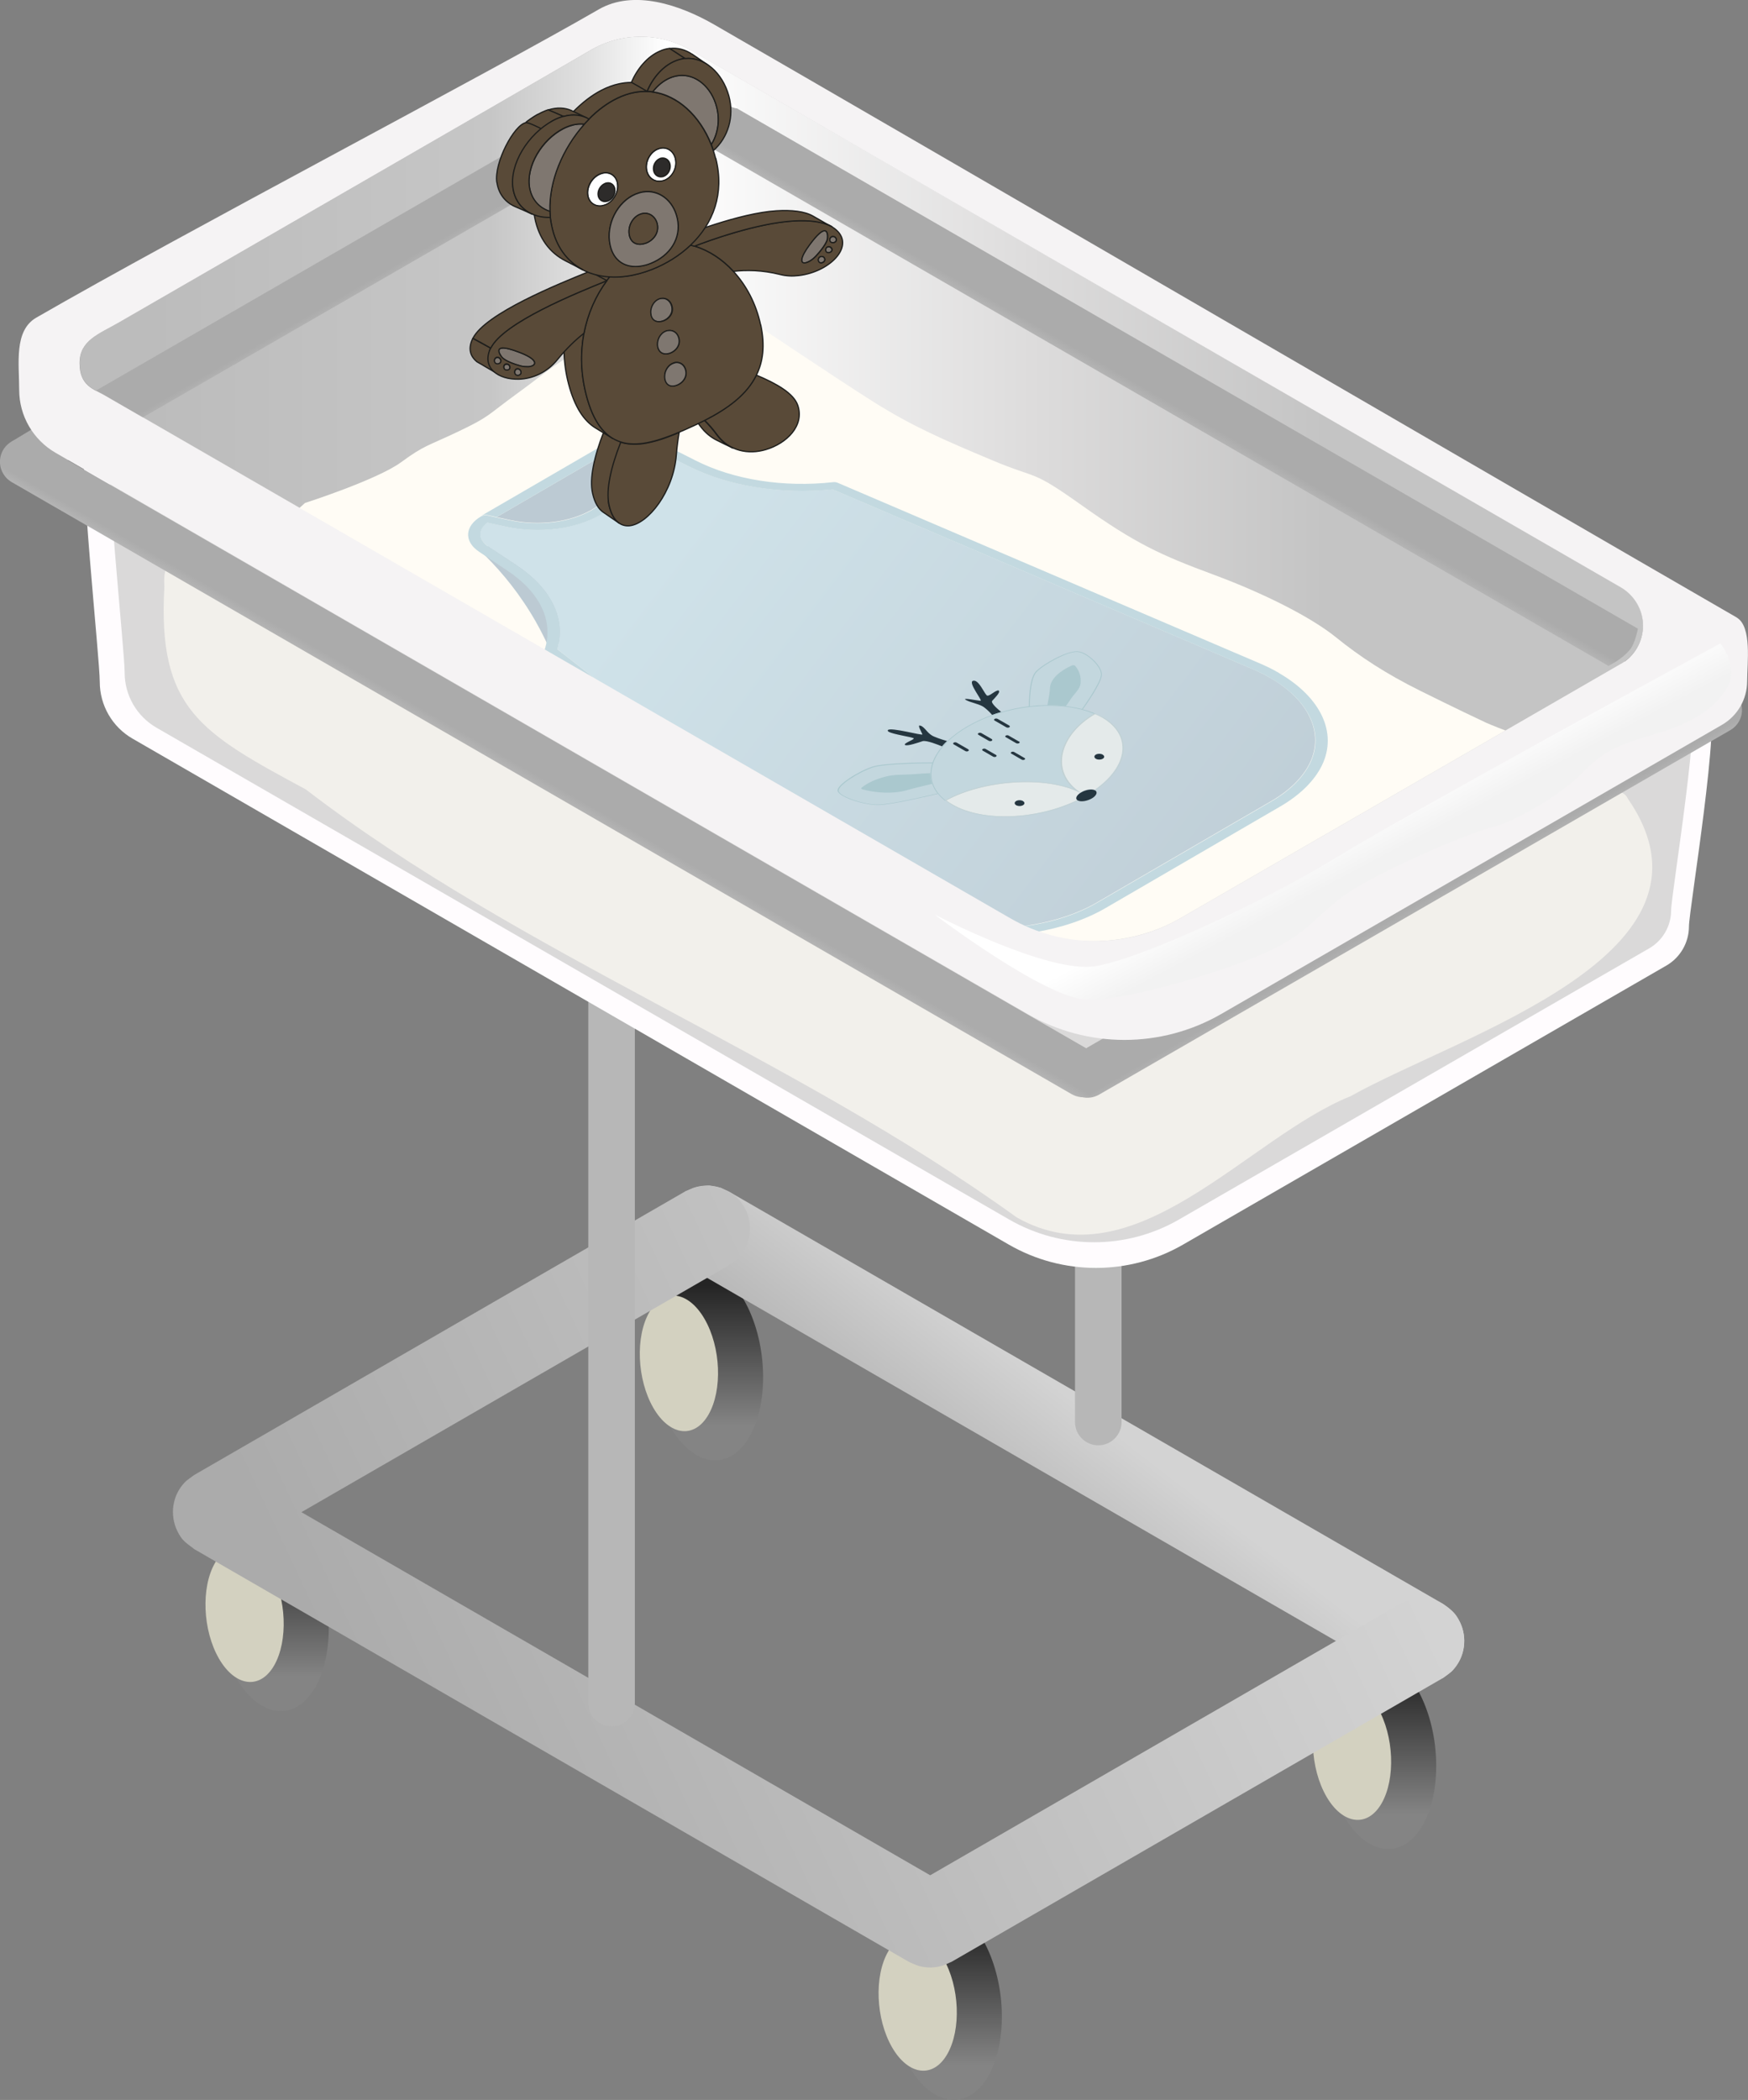 <?xml version="1.0" encoding="UTF-8"?><svg id="Calque_2" xmlns="http://www.w3.org/2000/svg" xmlns:xlink="http://www.w3.org/1999/xlink" viewBox="0 0 141.22 169.63"><rect x="0" y="0" width="141.22" height="169.63" fill="#808080" stroke="none"/><defs><linearGradient id="Dégradé_sans_nom_295" x1="-778.13" y1="284.14" x2="-777.13" y2="284.14" gradientTransform="translate(-3147.62 8987.26) rotate(90) scale(11.35 -11.35)" gradientUnits="userSpaceOnUse"><stop offset="0" stop-color="#242424"/><stop offset="1" stop-color="#848484"/></linearGradient><linearGradient id="Dégradé_sans_nom_295-2" y1="284.14" x2="-777.13" y2="284.14" gradientTransform="translate(-3112.53 8967) rotate(90) scale(11.35 -11.35)" xlink:href="#Dégradé_sans_nom_295"/><linearGradient id="Dégradé_sans_nom_295-3" x1="-778.13" y1="284.14" x2="-777.13" y2="284.14" gradientTransform="translate(-3202 8955.86) rotate(90) scale(11.35 -11.35)" xlink:href="#Dégradé_sans_nom_295"/><linearGradient id="Dégradé_sans_nom_295-4" x1="-778.13" y1="284.14" x2="-777.13" y2="284.14" gradientTransform="translate(-3166.91 8935.6) rotate(90) scale(11.35 -11.35)" xlink:href="#Dégradé_sans_nom_295"/><linearGradient id="Dégradé_sans_nom_63" x1="-743.74" y1="314.28" x2="-739.93" y2="313.73" gradientTransform="translate(4493.33 -3280.76) rotate(-60.6) scale(6.92 -6.92)" gradientUnits="userSpaceOnUse"><stop offset="0" stop-color="#8e8e8e"/><stop offset="1" stop-color="#d3d3d3"/></linearGradient><linearGradient id="Dégradé_sans_nom_64" x1="-758.98" y1="295.35" x2="-757.35" y2="294.86" gradientTransform="translate(36812.99 -14006.26) rotate(-42.31) scale(48.39 -48.39)" gradientUnits="userSpaceOnUse"><stop offset="0" stop-color="#ababab"/><stop offset="1" stop-color="#d3d3d3"/></linearGradient><linearGradient id="Dégradé_sans_nom_64-2" x1="-826.23" y1="301.35" x2="-825.23" y2="301.35" gradientTransform="translate(816.55 2768.37) rotate(60) scale(3.25 -2.45)" xlink:href="#Dégradé_sans_nom_64"/><linearGradient id="Dégradé_sans_nom_305" x1="-759.49" y1="289.01" x2="-758.49" y2="289.01" gradientTransform="translate(-71386.06 -26908.72) rotate(179.82) scale(94.02 -94.02)" gradientUnits="userSpaceOnUse"><stop offset="0" stop-color="#c4c4c4"/><stop offset=".25" stop-color="#dddcdc"/><stop offset=".56" stop-color="#fff"/><stop offset=".63" stop-color="#e0e0e0"/><stop offset=".71" stop-color="#c6c6c6"/><stop offset="1" stop-color="#bcbcbc"/></linearGradient><linearGradient id="Dégradé_sans_nom_64-3" x1="-826.23" y1="299" x2="-825.23" y2="299" gradientTransform="translate(667.59 2755.07) rotate(60) scale(3.25 -2.72)" xlink:href="#Dégradé_sans_nom_64"/><linearGradient id="Dégradé_sans_nom_64-4" x1="-801.7" y1="245.85" x2="-800.7" y2="245.85" gradientTransform="translate(-2122.68 1839.16) rotate(120) scale(3.27 -4.02)" xlink:href="#Dégradé_sans_nom_64"/><linearGradient id="Dégradé_sans_nom_64-5" x1="-801.7" y1="244.67" x2="-800.7" y2="244.67" gradientTransform="translate(-2071.15 1809.29) rotate(120) scale(3.27 -4.02)" xlink:href="#Dégradé_sans_nom_64"/><linearGradient id="Dégradé_sans_nom_78" x1="56.79" y1="40.76" x2="108.72" y2="80.38" gradientUnits="userSpaceOnUse"><stop offset="0" stop-color="#cfe2e9"/><stop offset="1" stop-color="#bccad3"/></linearGradient><linearGradient id="Dégradé_sans_nom_304" x1="-704.84" y1="287.07" x2="-703.84" y2="287.07" gradientTransform="translate(-182.83 -2869.04) rotate(-117.89) scale(3.88 -3.88)" gradientUnits="userSpaceOnUse"><stop offset="0" stop-color="#f2f2f2"/><stop offset="1" stop-color="#fff"/></linearGradient></defs><g id="salle-accouchement"><g id="berceau"><g id="roues"><g id="roue"><path id="path2539" d="m72.99,155.86c1.63-2.83,4.5-2.48,6.39.79,1.89,3.27,2.09,8.23.46,11.06-1.64,2.83-4.5,2.48-6.39-.79-1.89-3.27-2.09-8.23-.46-11.06Z" style="fill:url(#Dégradé_sans_nom_295);"/><path id="path2543" d="m71.75,157.65c1.14-1.98,3.14-1.73,4.46.55,1.32,2.28,1.46,5.74.32,7.73-1.14,1.98-3.14,1.73-4.46-.55-1.32-2.29-1.46-5.75-.32-7.73Z" style="fill:#d3d1c0;"/></g><g id="roue-2"><path id="path2547" d="m108.08,135.6c1.63-2.83,4.5-2.48,6.39.79,1.89,3.27,2.09,8.23.46,11.06-1.64,2.83-4.5,2.48-6.39-.79-1.89-3.27-2.09-8.23-.46-11.06Z" style="fill:url(#Dégradé_sans_nom_295-2);"/><path id="path2551" d="m106.84,137.39c1.14-1.98,3.14-1.73,4.46.55,1.32,2.28,1.46,5.74.32,7.73-1.14,1.98-3.14,1.73-4.46-.55-1.32-2.29-1.46-5.75-.32-7.73Z" style="fill:#d3d1c0;"/></g><g id="roue-3"><path id="path2555" d="m18.61,124.46c1.63-2.83,4.5-2.48,6.39.79,1.89,3.27,2.09,8.23.46,11.06-1.64,2.83-4.5,2.48-6.39-.79-1.89-3.27-2.09-8.23-.46-11.06Z" style="fill:url(#Dégradé_sans_nom_295-3);"/><path id="path2559" d="m17.37,126.25c1.14-1.98,3.14-1.73,4.46.55,1.32,2.28,1.46,5.74.32,7.73-1.14,1.98-3.14,1.73-4.46-.55-1.32-2.29-1.46-5.75-.32-7.73Z" style="fill:#d3d1c0;"/></g><g id="roue-4"><path id="path2563" d="m53.7,104.2c1.63-2.83,4.5-2.48,6.39.79,1.89,3.27,2.09,8.23.46,11.06-1.64,2.83-4.5,2.48-6.39-.79-1.89-3.27-2.09-8.23-.46-11.06Z" style="fill:url(#Dégradé_sans_nom_295-4);"/><path id="path2567" d="m52.46,105.99c1.14-1.98,3.14-1.73,4.46.55,1.32,2.28,1.46,5.74.32,7.73-1.14,1.98-3.14,1.73-4.46-.55-1.32-2.29-1.46-5.75-.32-7.73Z" style="fill:#d3d1c0;"/></g></g><path id="path2571" d="m116.57,135.55l-8.65-3-50.8-29.33-1.73-6.99c.28-.11.54-.27.84-.34.59-.16,1.2-.16,1.79,0,.29.08.56.23.83.34l57.72,33.32c.71.56.98.65,1.39,1.5.15.31.25.65.3.99.1.69,0,1.39-.3,2.02-.15.31-.35.6-.58.85-.23.25-.54.43-.81.64h0Z" style="fill:url(#Dégradé_sans_nom_63);"/><path id="path2575" d="m58.26,95.96c.77.4,1.04.43,1.59,1.13.2.26.37.55.49.85.12.3.2.63.23.96.06.66-.06,1.33-.37,1.92-.41.79-.67.88-1.35,1.41l-34.5,19.92,50.8,29.33,37.96-21.92c.8-.32,1-.5,1.89-.46.33.02.66.08.97.19.63.22,1.18.61,1.59,1.13.2.26.37.55.49.85.12.31.2.63.23.96.03.33.01.66-.05.98-.13.65-.44,1.25-.89,1.73-.23.24-.52.41-.77.61l-39.69,22.92c-.28.11-.54.27-.84.34-.59.16-1.2.16-1.79,0-.29-.08-.56-.23-.83-.34L15.7,125.14c-.71-.56-.98-.65-1.39-1.5-.15-.31-.25-.65-.3-.99-.1-.69,0-1.39.3-2.02.15-.31.35-.6.58-.85.23-.25.54-.43.81-.64l39.69-22.92c.91-.36.92-.37,1.9-.46.32.06.64.12.97.19h0Z" style="fill:url(#Dégradé_sans_nom_64);"/><path id="path2593" d="m90.61,35.53c0-1.04-.84-1.88-1.88-1.88h0c-1.04,0-1.88.85-1.88,1.88v79.34c0,1.04.84,1.88,1.88,1.88h0c1.04,0,1.88-.85,1.88-1.88V35.53Z" style="fill:#b7b7b7;"/><path id="path2617" d="m51.29,58.23c0-1.04-.84-1.88-1.88-1.88h0c-1.04,0-1.88.85-1.88,1.88v79.34c0,1.04.84,1.88,1.88,1.88h0c1.04,0,1.88-.85,1.88-1.88V58.23Z" style="fill:#b7b7b7;"/><path id="path2597" d="m55.9,29.15c-2.54-1.47-34.59.5-37.14,1.97-8.14,4.7-9.97-2.5-11.9,4.25-.52,1.81,1.2,17.82,1.2,19.71s1.01,3.64,2.64,4.58c16.64,9.61,54.95,31.73,70.79,40.87,4.36,2.52,9.74,2.52,14.1,0,9.85-5.69,30.09-17.37,39.03-22.53,1.13-.65,1.83-1.86,1.83-3.17s2.7-17.39,1.56-18.05c-15.97-9.22-68.06-19.51-82.12-27.62h0Z" style="fill:#fffcfe;"/><path id="path2601" d="m56.62,29.13c-2.48-1.43-33.67.48-36.14,1.91-7.92,4.56-9.71-2.43-11.58,4.13-.51,1.76,1.17,17.32,1.17,19.16s.98,3.53,2.57,4.45c16.19,9.34,53.48,30.84,68.89,39.73,4.25,2.45,9.47,2.45,13.72,0,9.59-5.53,29.28-16.89,37.98-21.9,1.1-.63,1.78-1.81,1.78-3.08s2.62-16.91,1.52-17.54c-15.54-8.96-66.24-18.96-79.91-26.85h0Z" style="fill:#dad9d9;"/><path d="m131.52,64.53c-2.15-5.16-40.52,21.28-42.99,22.05-15.39-6.83-45.81-27.35-59.97-33.31-1.62.27-15.85-13.66-15.28-5.9-.56,9.89,2.89,11.8,11.43,16.4,17.45,13.4,39.18,21.39,57.43,34.57,9.55,5.41,18.61-6.43,26.97-9.79,8.92-5,31.05-11.47,22.41-24.03Z" style="fill:#f2f0eb;"/><path id="path2621" d="m86.91,85.16c-.43.25-.75.66-.88,1.14-.13.48-.06,1,.19,1.43h0c.25.43.66.75,1.15.88.48.13,1,.06,1.43-.19,8-4.62,43-24.82,50.99-29.44.43-.25.75-.66.88-1.14.13-.48.06-1-.19-1.43h0c-.25-.43-.66-.75-1.15-.88s-1-.06-1.43.19l-50.99,29.44Z" style="fill:url(#Dégradé_sans_nom_64-2);"/><path id="path2637" d="m55.77,4.03c-2.48-1.43-5.54-1.43-8.02,0-7.94,4.58-27.85,16.08-38.15,22.02-1.6.92-3.16,1.43-3.16,3.27s1.13,2.1,1.96,2.57c16.23,9.37,57.77,33.35,73.22,42.27,4.26,2.46,9.5,2.46,13.76,0,9.61-5.55,26.86-15.51,35.58-20.54,1.1-.64,1.79-1.82,1.79-3.1s-.68-2.46-1.79-3.09c-15.58-8.99-61.47-35.49-75.19-43.41h0Z" style="fill:url(#Dégradé_sans_nom_305);"/><path id="matelat" d="m24.05,41.16l.59-.53s5.82-1.87,7.76-3.29c1.95-1.42,2.06-1.26,4.64-2.49s2.26-1.26,4.75-3.07c2.49-1.8,3.29-2.69,6.37-4.13,3.08-1.44,5.75-2.37,6.64-3.08.89-.71,2.83-.64,4.7.59,1.87,1.23,7.85,5.27,11,7.26,3.15,1.99,5.73,3.11,9.64,4.75,3.9,1.64,3.05.66,7.3,3.68s6.3,3.98,10.55,5.55c4.24,1.57,7.99,3.5,9.93,5.07,1.94,1.57,4.04,2.95,6.8,4.32,2.76,1.37,4.82,2.35,5.32,2.58.5.23,1.59.64,1.59.64l-26.28,15.17c-4.26,2.46-9.87,2.46-14.13,0L24.05,41.16Z" style="fill:#fffcf5;"/><path id="path2675" d="m.92,35.68s3.59,2.07,3.59,2.07c0,0,6.97-3.99,7.01-4.02,8-4.62,34.88-20.14,42.88-24.76.43-.25.75-.66.88-1.14.13-.48.06-1-.19-1.43h0c-.25-.43-.66-.75-1.15-.88s-1-.06-1.43.19C44.51,10.33,8.39,31.18,7.65,31.61l-6.73,4.07Z" style="fill:url(#Dégradé_sans_nom_64-3);"/><path id="path2625" d="m2.84,35.66c-.43-.25-.95-.32-1.44-.19-.48.13-.9.45-1.15.88H.25c-.25.44-.32.95-.19,1.44.14.49.45.9.88,1.15,11.06,6.38,74.57,43.05,85.63,49.44.44.25.95.32,1.44.19.49-.13.05-3.71-.17-3.84C75.19,77.43,13.7,41.93,2.84,35.66h0Z" style="fill:url(#Dégradé_sans_nom_64-4);"/><path id="path2679" d="m54.37,5.78c-.43-.25-.95-.32-1.44-.19-.48.13-.9.45-1.15.88h0c-.25.44-.32.95-.19,1.44.14.49.45.9.88,1.15,11.06,6.38,88.54,51.12,77.48,44.73-.02-.01,1.07-.48,1.78-1.37.35-.45.61-1.63.59-1.64-1.96-1.13-67.09-38.73-77.95-45.01h0Z" style="fill:url(#Dégradé_sans_nom_64-5);"/><path id="path2683" d="m59.19,8.67c2.15.82-6.24-5.32-7.26-3.65-1.02,1.67.76,17.84.76,17.84,0,0,.45-8.9,1.27-11.88.81-2.98,3.08-3.14,5.23-2.31h0Z" style="fill:#fff;"/><path d="m44.38,52.38c-.41-.91-.91-1.9-1.55-2.93-1.32-2.13-2.77-3.76-4.04-4.96l2.73-1.59,6.63,7.19c-1.26.77-2.52,1.53-3.77,2.3Z" style="fill:#bccad3;"/><path d="m48.82,36.71l-8.7,5.06,1.07.23c2.33.51,4.86.19,6.62-.83s2.3-2.48,1.42-3.83l-.4-.63" style="fill:#bccad3;"/><path d="m48.66,35.99l-9.8,5.69c-1.34.78-1.41,2.04-.15,2.87l2.25,1.5-2.25-1.5c-1.26-.83-1.19-2.09.15-2.87.14-.08.35-.11.53-.07l.73.16,8.7-5.06-.27-.42c-.07-.11-.03-.22.11-.31" style="fill:#c3d9e0;"/><path d="m102.61,54.75c-.43-.25-.89-.48-1.38-.69l-33.98-14.54c-4.21.43-8.46-.26-11.7-1.9l-2.58-1.3c-.97-.49-2.39-.5-3.37-.05l.56.86c1.02,1.56.38,3.26-1.65,4.44s-4.97,1.55-7.67.96l-1.48-.32c-.77.57-.75,1.39.1,1.95l2.26,1.49c2.82,1.88,4.02,4.34,3.29,6.78l25.2,19.64c.37.29.77.56,1.2.81,3.1,1.79,7.66,2.53,11.86,1.84,2.01-.33,3.85-.95,5.33-1.81l14.12-8.21c1.48-.86,2.55-1.93,3.11-3.09,1.16-2.44-.13-5.08-3.23-6.87" style="fill:url(#Dégradé_sans_nom_78);"/><path d="m71.42,72.89c-.43-.25-.83-.52-1.2-.81l-25.2-19.64c.73-2.44-.47-4.9-3.29-6.78l-2.26-1.49c-.85-.56-.87-1.38-.1-1.95l1.48.32c2.7.59,5.64.22,7.67-.96s2.66-2.88,1.65-4.44l-.56-.86c.98-.45,2.41-.44,3.37.05l2.58,1.3c3.24,1.64,7.48,2.33,11.7,1.9l33.98,14.54c.49.21.96.44,1.38.69,3.1,1.79,4.4,4.43,3.23,6.87-.56,1.16-1.63,2.23-3.11,3.09l-14.12,8.21c-1.48.86-3.32,1.49-5.33,1.81-4.2.68-8.76-.05-11.86-1.84m31.9-18.54c-.46-.27-.97-.52-1.5-.75l-34.15-14.61c-.12-.05-.26-.07-.39-.05-3.98.44-8.01-.19-11.07-1.74l-2.58-1.3c-1.44-.73-3.62-.68-4.96.1-.14.08-.19.2-.11.31l.27.42.4.63c.88,1.35.34,2.81-1.42,3.83s-4.29,1.33-6.62.83l-1.07-.23-.73-.16c-.18-.04-.39-.01-.53.07-1.34.78-1.41,2.04-.15,2.87l2.25,1.5c2.67,1.77,3.78,4.1,3.03,6.41-.02.08.01.16.09.23l25.34,19.73c.4.31.83.6,1.3.87,3.35,1.93,8.29,2.73,12.83,1.99,2.17-.35,4.16-1.03,5.76-1.96l14.12-8.21c1.6-.93,2.77-2.09,3.37-3.34,1.26-2.63-.13-5.49-3.48-7.43" style="fill:#c3d9e0;"/><path d="m87.69,52.88c-.22-.13-.44-.21-.64-.23-.79-.06-2.71,1-3.29,1.61-.53.55-.56,2.43-.56,2.78.47-.05.94-.08,1.41-.09.08-.48.19-.96.21-1.45.07-.69.83-1.35,1.8-1.77.06-.02.14-.02.19.01.01,0,.02.02.03.02.4.47.49.93.45,1.42-.03.45-.5.83-.77,1.24-.14.2-.28.41-.42.61.45.05.89.13,1.31.24.22-.31,1.5-2.14,1.54-2.76.03-.5-.61-1.26-1.26-1.63" style="fill:#c3d7de;"/><path d="m87.75,52.85c-.23-.14-.47-.22-.69-.24-.84-.06-2.77,1-3.38,1.63-.55.58-.56,2.48-.56,2.81.03,0,.06,0,.08,0,0-.35.02-2.23.56-2.78.58-.6,2.5-1.67,3.29-1.61.2.02.42.1.64.23.65.38,1.29,1.13,1.26,1.63-.04.62-1.32,2.45-1.54,2.76.02,0,.05.01.07.02.23-.32,1.52-2.14,1.54-2.78.03-.52-.61-1.28-1.28-1.67" style="fill:#aac8ce;"/><path d="m86.82,53.75s-.13-.03-.19-.01c-.97.42-1.73,1.07-1.8,1.77-.02.49-.13.97-.21,1.45.51,0,1.01.02,1.49.08.15-.2.29-.41.42-.61.27-.4.74-.78.77-1.24.04-.49-.05-.94-.45-1.42,0,0-.02-.02-.03-.02" style="fill:#aac8ce;"/><path d="m75.31,61.64c-.61,0-3.85.02-4.8.33-1.05.34-2.88,1.45-2.77,1.91.03.11.17.24.39.37.65.38,1.96.74,2.82.72,1.07-.02,4.23-.77,4.76-.9-.19-.24-.33-.49-.42-.76-.71.17-1.41.32-2.1.53-1.08.29-2.44.21-3.54-.09-.02,0-.03,0-.04-.02-.05-.03-.06-.08-.02-.11.53-.43,1.18-.69,1.94-.9.7-.2,1.5-.14,2.25-.19.45-.03.91-.06,1.37-.09,0-.27.06-.54.15-.82" style="fill:#c3d7de;"/><path d="m75.33,61.59c-.58,0-3.87.01-4.86.34-1.08.35-2.91,1.48-2.8,1.96.03.12.18.26.42.4.67.39,1.98.75,2.88.74,1.11-.02,4.27-.78,4.8-.9-.01-.01-.02-.03-.04-.04-.53.13-3.69.88-4.76.9-.87.02-2.17-.35-2.82-.72-.22-.13-.36-.25-.39-.37-.11-.46,1.72-1.57,2.77-1.91.95-.31,4.19-.33,4.8-.33,0-.02.01-.03.02-.05" style="fill:#aac8ce;"/><path d="m75.16,62.45c-.46.02-.91.05-1.37.09-.75.05-1.55,0-2.25.19-.76.2-1.41.47-1.94.9-.04.03-.03.08.02.11.01,0,.03.01.04.02,1.09.3,2.46.38,3.54.09.68-.2,1.39-.36,2.1-.53-.1-.28-.14-.57-.14-.86" style="fill:#aac8ce;"/><path d="m74.4,58.64c-.39-.21.09.56.12.68.03.13-2.6-.61-2.79-.34-.03.04,0,.09.07.13.19.11.64.21,1.07.3.44.09.85.17.94.22,0,0,0,0,.01,0,.09.11-.84.4-.71.54,0,0,0,0,.02.01.18.11,1.07-.2,1.41-.31.31-.09,1.28.3,1.56.42.12-.15.26-.29.41-.43-.17-.05-.59-.17-1.02-.35-.06-.03-.12-.05-.17-.08-.2-.12-.34-.26-.47-.41-.13-.15-.26-.29-.43-.39" style="fill:#253640;"/><path d="m80.72,55.78s-.01,0-.02,0c-.23-.08-.73.46-.93.41,0,0-.01,0-.02,0-.09-.05-.22-.28-.38-.54-.15-.25-.33-.51-.52-.62-.07-.04-.15-.06-.23-.04-.47.11.81,1.63.59,1.62-.22-.01-1.55-.29-1.18-.07,0,0,.02,0,.02.01.16.09.4.17.64.24.25.08.51.16.72.28.05.03.09.06.13.09.32.25.53.49.61.59.25-.09.49-.16.74-.24-.2-.16-.88-.72-.73-.9.18-.2.71-.71.52-.82" style="fill:#253640;"/><path d="m77.06,60.12c-.07-.04-.07-.1,0-.14.07-.04.18-.04.24,0l.94.54c.07.04.06.1,0,.14-.06.04-.16.04-.23,0l-.94-.54m2.33.51c-.06-.04-.06-.1,0-.14s.17-.04.23,0l.83.48c.07.04.07.1,0,.14s-.18.04-.24,0l-.83-.48m-.33-1.28c-.07-.04-.07-.1,0-.14s.17-.04.24,0l.83.48c.07.04.07.1,0,.14s-.17.04-.24,0l-.83-.48m2.64,1.52c-.07-.04-.07-.09,0-.13s.16-.04.23,0l.83.48c.07.04.07.09,0,.13s-.16.04-.23,0l-.83-.48m-.44-1.33c-.06-.04-.07-.09,0-.13s.17-.04.23,0l.83.48c.07.04.07.1,0,.14s-.17.04-.24,0l-.83-.48m-.89-1.35c-.07-.04-.07-.1,0-.14.06-.04.17-.04.24,0l.94.54c.07.04.06.1,0,.13-.07.04-.17.04-.24,0l-.94-.54m8.02-.54c-2.73-1.16-7.12-.74-10.21,1.06s-3.8,4.34-1.79,5.92c1.44-.8,3.46-1.33,5.54-1.47,1.89-.12,3.6.1,4.9.63-2.16-1.78-1.07-4.61,1.55-6.13h0" style="fill:#c3d7de;"/><path d="m88.5,57.65c-.32-.14-.65-.26-1.01-.35-.02,0-.05-.01-.07-.02-.42-.11-.85-.19-1.31-.24-.48-.06-.98-.08-1.49-.08-.46,0-.93.03-1.41.09-.03,0-.06,0-.08,0-.74.09-1.48.24-2.2.45-.25.07-.5.15-.74.24-.73.25-1.42.57-2.06.94s-1.18.78-1.62,1.2c-.15.14-.28.29-.41.43-.35.42-.61.85-.76,1.28,0,.02-.01.03-.02.05-.09.27-.14.55-.15.82,0,.29.04.58.14.86.09.26.23.52.42.76.01.01.02.03.04.04.17.21.37.4.61.58.15.11.3.22.49.33,1.29.74,3.14,1.08,5.2.95,1.77-.12,3.54-.58,5.03-1.3-1.5.73-3.26,1.19-5.03,1.3-2.06.13-3.91-.2-5.2-.95-.18-.11-.34-.22-.49-.33v-.06s0,0,0,0c-2.01-1.58-1.3-4.12,1.79-5.92s7.47-2.22,10.21-1.06h0s.1,0,.1,0" style="fill:#aac8ce;"/><path d="m82.09,65.03c-.16-.09-.16-.24,0-.33s.41-.09.56,0,.16.23,0,.32-.41.09-.56,0m5.18-.98c-2.85-1.44-7.96-.98-10.84.62.15.11.31.22.49.32,2.46,1.42,6.83,1.23,10.11-.35-.18-.13-.08-.38.24-.59m1.26-2.77c-.16-.09-.17-.24,0-.33s.41-.09.56,0,.15.24,0,.32-.41.09-.56,0m.48-3.32c-.18-.1-.36-.2-.56-.28h-.01c-2.86,1.67-3.7,4.69-1.16,6.36.02-.01.04-.02.06-.04.37-.21.84-.29,1.09-.18,2.73-1.91,3.04-4.44.58-5.86" style="fill:#e4eaea;"/><path d="m89.07,57.93c-.18-.11-.38-.2-.58-.28h-.1s0,0,0,0h0c-2.62,1.52-3.71,4.35-1.55,6.13-1.31-.52-3.01-.74-4.9-.63-2.08.13-4.1.67-5.54,1.47,0,0,0,0,0,0v.06c.15.11.3.22.49.33,1.29.74,3.14,1.08,5.2.95,1.77-.12,3.54-.58,5.03-1.3,0,0-.02,0-.03-.01-.01,0-.02-.01-.03-.02-3.28,1.59-7.65,1.78-10.11.35-.18-.1-.34-.21-.49-.32,2.88-1.6,7.99-2.06,10.84-.62,0,0,0,0,.01,0-2.54-1.67-1.7-4.69,1.16-6.35h.01c.19.08.38.17.56.27,2.46,1.42,2.16,3.95-.58,5.86.01,0,.02.01.03.02,0,0,.01,0,.02.01,2.76-1.93,3.07-4.49.58-5.93" style="fill:#c1d1d3;"/><path d="m78.23,60.53l-.94-.54c-.07-.04-.18-.04-.24,0-.06.04-.06.1,0,.14l.94.54c.07.04.17.04.23,0,.07-.04.07-.1,0-.14" style="fill:#253640;"/><path d="m81.54,58.61l-.94-.54c-.07-.04-.18-.04-.24,0-.07.04-.07.1,0,.14l.94.54c.07.04.17.04.24,0,.06-.04.07-.09,0-.13" style="fill:#253640;"/><path d="m80.46,60.98l-.83-.48c-.06-.04-.16-.04-.23,0s-.07.1,0,.14l.83.48c.07.04.18.04.24,0s.06-.1,0-.14" style="fill:#253640;"/><path d="m82.32,59.9l-.83-.48c-.06-.04-.16-.04-.23,0s-.06.1,0,.13l.83.48c.07.04.17.04.24,0s.06-.1,0-.14" style="fill:#253640;"/><path d="m82.77,61.23l-.83-.48c-.07-.04-.16-.04-.23,0s-.07.09,0,.13l.83.48c.07.04.16.04.23,0s.07-.09,0-.13" style="fill:#253640;"/><path d="m80.12,59.7l-.83-.48c-.07-.04-.17-.04-.24,0s-.06.1,0,.14l.83.48c.07.04.17.04.24,0s.06-.1,0-.14" style="fill:#253640;"/><path d="m82.65,64.71c-.16-.09-.41-.09-.56,0s-.15.24,0,.33.41.09.56,0,.15-.24,0-.32" style="fill:#253640;"/><path d="m89.09,60.96c-.16-.09-.41-.09-.56,0s-.15.24,0,.33.4.09.56,0,.15-.24,0-.32" style="fill:#253640;"/><path d="m88.47,63.85s-.02-.01-.03-.02c-.25-.11-.72-.04-1.09.18-.02.01-.04.02-.06.04,0,0,0,0-.01,0-.32.21-.42.46-.24.59,0,0,.02.01.03.02,0,0,.02,0,.03.01.24.12.73.04,1.1-.17s.5-.5.3-.64c0,0-.01,0-.02-.01" style="fill:#253640;"/><path d="m140.31,49.88C122.59,39.65,73.34,11.01,57.74,2.01h0c-2.82-1.63-6.54-2.88-9.37-1.25C39.35,5.98,14.64,18.9,2.93,25.66c-1.82,1.05-1.38,3.73-1.38,5.83s1.12,4.03,2.93,5.08c18.46,10.66,60.97,35.2,78.54,45.34,4.84,2.79,10.8,2.79,15.64,0,10.93-6.31,30.54-17.63,40.46-23.36,1.26-.73,2.03-2.07,2.03-3.52s.41-4.43-.85-5.15Zm-9.36,3.75c-8.72,5.03-25.97,14.99-35.58,20.54-4.26,2.46-9.5,2.46-13.76,0-15.45-8.92-56.99-32.9-73.22-42.27-.82-.47-1.96-.73-1.96-2.57s1.56-2.35,3.16-3.27c10.3-5.95,30.21-17.44,38.15-22.02,2.48-1.43,5.54-1.43,8.02,0,13.71,7.92,59.61,34.41,75.19,43.41,1.1.64,1.79,1.82,1.79,3.09s-.68,2.46-1.79,3.1Z" style="fill:#f5f3f4;"/><path d="m75.56,73.9s9.14,4.77,12.93,4.15,13.83-5.31,19.6-8.86c5.77-3.55,30.9-17.22,30.9-17.22,0,0,1.5,1.86.59,3.49-.9,1.62-2.63,2.89-5.8,3.81s-4.32,1.47-5.95,3.17c-1.62,1.7-5.41,3.94-7.34,4.4-1.93.46-9.91,3.89-12.23,5.74-2.32,1.85-2.81,2.86-5.74,4.25-2.93,1.39-11.38,4.07-14.76,3.92-3.38-.15-12.21-6.84-12.21-6.84h0Z" style="fill:url(#Dégradé_sans_nom_304);"/><g id="error-90"><g id="error-90-ko"><g id="pieds"><path d="m59.18,36.18c-.51-.24-.77-.37-1.29-.63-.48-.24-.93-.61-1.3-1.11-.32-.44-.66-.83-1.01-1.18.54.29.8.43,1.34.71.34.34.67.72.99,1.15.36.49.79.84,1.27,1.07Z" style="fill:#594a38; stroke:#1d1d1b; stroke-linecap:round; stroke-linejoin:round; stroke-width:.1px;"/><path d="m61.1,30.3c1.67.7,3.02,1.48,3.35,2.44.56,1.64-.89,3.08-2.59,3.58-1.38.41-2.96.13-3.94-1.22-.31-.43-.65-.81-.99-1.15,1.84-.94,3.39-2.06,4.18-3.66Z" style="fill:#594a38; stroke:#1d1d1b; stroke-linecap:round; stroke-linejoin:round; stroke-width:.1px;"/><path d="m48.78,34.88c.46.28,1.31.68,1.36.83.24.72-1.21,3.84-.95,5.05.16.75.46,1.24.83,1.5-.51-.35-.76-.52-1.28-.88-.38-.26-.69-.75-.86-1.51-.28-1.21.13-3.02.9-4.99Z" style="fill:#594a38; stroke:#1d1d1b; stroke-linecap:round; stroke-linejoin:round; stroke-width:.1px;"/><path d="m54.87,34.92c-.1.58-.18,1.19-.23,1.83-.23,2.98-2.29,5.57-3.78,5.72-.75.07-1.39-.44-1.66-1.7-.26-1.21.16-3.05.95-5.05.54.17,1.13.2,1.77.12.9-.12,1.9-.46,2.96-.91Z" style="fill:#594a38; stroke:#1d1d1b; stroke-linecap:round; stroke-linejoin:round; stroke-width:.1px;"/></g><g id="corps"><path d="m53.41,24.1c.4-.06.76.21.86.66.12.52-.21.96-.67,1.15-.09.04-.18.06-.27.07-.37.05-.68-.12-.77-.54-.12-.53.18-1.1.64-1.29.07-.03.13-.04.2-.05Z" style="fill:#7f7770; stroke:#1d1d1b; stroke-linecap:round; stroke-linejoin:round; stroke-width:.1px;"/><path d="m47.62,21.92c.08-.1.16-.2.24-.3.56.3.84.45,1.4.75-.08.1-.16.2-.23.3-.9,1.21-1.55,2.67-1.85,4.25-.3,1.57-.26,3.26.17,4.94.48,1.88,1.22,2.99,2.13,3.55-.54-.33-.82-.5-1.37-.84-.93-.57-1.68-1.68-2.17-3.54-.44-1.67-.48-3.34-.18-4.89.3-1.56.95-3.01,1.86-4.21Z" style="fill:#594a38; stroke:#1d1d1b; stroke-linecap:round; stroke-linejoin:round; stroke-width:.1px;"/><path d="m61.46,26.25c.36,1.68.18,2.97-.35,4.05-.78,1.6-2.34,2.72-4.18,3.66-.48.24-.97.48-1.48.7-.2.09-.39.17-.58.25-1.06.45-2.06.79-2.96.91-.64.08-1.23.06-1.77-.12-1.23-.39-2.21-1.54-2.79-3.85-.43-1.69-.47-3.37-.17-4.94.3-1.58.95-3.04,1.85-4.25.08-.1.15-.2.23-.3.44.02.9,0,1.38-.06.67-.09,1.35-.28,2.05-.55,1.18-.47,2.24-1.14,3.1-1.96.11.03.22.06.32.09,1.16.35,2.24,1.06,3.14,2.04,1.04,1.13,1.83,2.6,2.2,4.33Zm-8.31,1.79c.1.42.41.59.77.54.08-.01.17-.04.26-.07.46-.19.79-.64.68-1.15-.1-.45-.46-.71-.86-.66-.07,0-.13.03-.2.05-.46.19-.76.76-.64,1.29m1.58,3.05c.46-.19.78-.64.67-1.16-.09-.45-.45-.71-.85-.65-.06,0-.13.03-.19.06-.47.19-.75.76-.64,1.29.09.42.39.59.75.53.08-.01.17-.04.26-.08m-2.15-5.64c.09.42.4.59.77.54.09-.01.18-.04.27-.07.47-.18.79-.62.67-1.15-.1-.45-.46-.72-.86-.66-.07,0-.13.03-.2.05-.46.18-.76.76-.64,1.29" style="fill:#594a38; stroke:#1d1d1b; stroke-linecap:round; stroke-linejoin:round; stroke-width:.1px;"/><path d="m54.55,29.29c.4-.06.76.2.85.65.11.51-.21.96-.67,1.16-.09.04-.18.06-.26.08-.36.06-.66-.11-.75-.53-.11-.53.17-1.1.64-1.29.07-.03.13-.05.19-.06Z" style="fill:#7f7770; stroke:#1d1d1b; stroke-linecap:round; stroke-linejoin:round; stroke-width:.1px;"/><path d="m53.99,26.7c.4-.06.77.2.86.66.11.52-.22.96-.68,1.15-.09.04-.18.06-.26.07-.36.05-.67-.12-.77-.54-.11-.53.17-1.1.64-1.29.07-.03.13-.05.2-.05Z" style="fill:#7f7770; stroke:#1d1d1b; stroke-linecap:round; stroke-linejoin:round; stroke-width:.1px;"/></g><g id="main_d"><path d="m66.93,19.93c.12,0,.23.07.27.19.04.14-.06.25-.2.29-.03,0-.05.01-.07.01-.11,0-.2-.04-.23-.16-.04-.14.04-.28.18-.32.02,0,.04,0,.06-.01Z" style="fill:#7f7770; stroke:#1d1d1b; stroke-linecap:round; stroke-linejoin:round; stroke-width:.1px;"/><path d="m66.6,18.64c.25-.01.28.36.25.63-.05.4-.63,1.09-.92,1.4-.29.32-.67.55-.92.57-.35.04-.43-.38.39-1.48.63-.84.99-1.11,1.19-1.12Z" style="fill:#7f7770; stroke:#1d1d1b; stroke-linecap:round; stroke-linejoin:round; stroke-width:.1px;"/><path d="m67.21,18.32c2.13,1.3-.01,3.63-2.69,3.94-.5.06-1.01.04-1.51-.09-1.43-.36-2.74-.37-3.75-.25-.9-.98-1.98-1.69-3.14-2.04,1.16-.45,5.06-1.86,8.03-2.04,1.28-.08,2.39.06,3.07.47Zm-2.19,2.92c.25-.02.63-.25.92-.57.29-.31.87-1,.92-1.4.02-.27,0-.64-.25-.63-.21,0-.57.28-1.19,1.12-.82,1.1-.75,1.51-.39,1.48m1.41-.03c.14-.05.23-.16.19-.31-.03-.12-.14-.19-.26-.18-.02,0-.04,0-.06.01-.14.04-.22.2-.18.34.04.12.13.17.24.16.02,0,.05,0,.07-.02m.94-1.62c.14-.04.22-.15.18-.29-.03-.12-.14-.2-.26-.19-.02,0-.04,0-.06,0-.14.04-.22.19-.18.33.04.11.13.16.24.15.03,0,.05,0,.08-.01m-.36.82c.14-.04.23-.15.2-.29-.04-.12-.15-.19-.27-.19-.02,0-.04,0-.06.01-.14.04-.21.18-.18.32.03.12.13.17.23.16.02,0,.05,0,.07-.01" style="fill:#594a38; stroke:#1d1d1b; stroke-linecap:round; stroke-linejoin:round; stroke-width:.1px;"/><path d="m66.36,20.72c.12-.01.23.06.26.18.04.14-.05.26-.19.31-.03,0-.05.01-.07.02-.11.01-.2-.04-.24-.16-.04-.14.04-.29.18-.34.02,0,.04-.01.06-.01Z" style="fill:#7f7770; stroke:#1d1d1b; stroke-linecap:round; stroke-linejoin:round; stroke-width:.1px;"/><path d="m67.29,19.11c.12,0,.23.07.26.19.04.14-.05.25-.18.29-.03,0-.05.01-.08.01-.11,0-.2-.04-.24-.15-.04-.14.04-.29.18-.33.02,0,.04,0,.06,0Z" style="fill:#7f7770; stroke:#1d1d1b; stroke-linecap:round; stroke-linejoin:round; stroke-width:.1px;"/><path d="m62.71,17.03c1.23-.08,2.31.04,2.98.43.57.33.86.49,1.43.82-.68-.38-1.76-.5-2.99-.43-2.97.17-6.87,1.58-8.03,2.04-.74-.2-1.11-.3-1.85-.5,1.16-.46,5.5-2.17,8.46-2.36Z" style="fill:#594a38; stroke:#1d1d1b; stroke-linecap:round; stroke-linejoin:round; stroke-width:.1px;"/></g><g id="main_g"><path d="m40.93,29.42c.12,0,.23.08.26.2.05.15-.04.26-.17.29-.02,0-.05.01-.07.01-.11,0-.2-.05-.24-.17-.05-.15.03-.29.16-.32.02,0,.04,0,.06,0Z" style="fill:#7f7770; stroke:#1d1d1b; stroke-linecap:round; stroke-linejoin:round; stroke-width:.1px;"/><path d="m40.59,28.11c.25-.01.68.08,1.4.36,1.66.64,1.33,1.13.65,1.16-.19,0-.4-.01-.61-.07-.4-.11-1.24-.39-1.5-.72-.2-.27-.43-.7.06-.72Z" style="fill:#7f7770; stroke:#1d1d1b; stroke-linecap:round; stroke-linejoin:round; stroke-width:.1px;"/><path d="m38.52,29.21c-.53-.43-.73-1.06-.32-1.88.57.31.86.47,1.43.79-.41.84.32,1.93.32,1.93,0,0-.48-.28-.72-.42-.12-.07-.25-.15-.37-.22-.12-.07-.24-.13-.35-.2Z" style="fill:#594a38; stroke:#1d1d1b; stroke-linecap:round; stroke-linejoin:round; stroke-width:.1px;"/><path d="m39.64,28.12c1.01-2.06,6.89-4.43,9.39-5.45-.9,1.21-1.55,2.67-1.85,4.25-.69.54-1.42,1.24-2.12,2.1-.87,1.09-2.07,1.58-3.14,1.61-1.66.05-3.06-.92-2.28-2.52Zm3,1.51c.69-.04,1.01-.52-.65-1.16-.72-.28-1.15-.37-1.4-.36-.48.03-.26.46-.06.72.25.33,1.09.61,1.5.72.21.06.42.08.61.07m-.73.68c.13-.04.22-.15.17-.3-.04-.13-.15-.22-.27-.21-.02,0-.04,0-.05,0-.13.04-.21.19-.16.34.03.12.13.18.24.17.02,0,.05,0,.07-.01m-1.63-.93c.13-.04.22-.14.18-.29-.04-.13-.15-.21-.27-.21-.02,0-.04,0-.05,0-.14.04-.21.18-.17.33.03.12.13.17.24.17.02,0,.05,0,.07-.01m.74.54c.13-.04.22-.15.17-.29-.04-.13-.15-.21-.26-.2-.02,0-.04,0-.06,0-.13.04-.21.18-.16.32.03.12.13.18.24.17.02,0,.05,0,.07-.01" style="fill:#594a38; stroke:#1d1d1b; stroke-linecap:round; stroke-linejoin:round; stroke-width:.1px;"/><path d="m41.81,29.8c.12,0,.24.08.27.21.04.15-.04.26-.17.3-.02,0-.05.01-.07.01-.11,0-.21-.05-.24-.17-.04-.15.03-.3.16-.34.02,0,.04,0,.05,0Z" style="fill:#7f7770; stroke:#1d1d1b; stroke-linecap:round; stroke-linejoin:round; stroke-width:.1px;"/><path d="m40.18,28.88c.12,0,.24.08.27.21.04.14-.04.25-.18.29-.02,0-.05.01-.07.01-.11,0-.21-.05-.24-.17-.04-.14.03-.29.17-.33.02,0,.04,0,.05,0Z" style="fill:#7f7770; stroke:#1d1d1b; stroke-linecap:round; stroke-linejoin:round; stroke-width:.1px;"/><path d="m38.21,27.32c1.02-2.01,6.91-4.38,9.42-5.4.56.3.84.45,1.41.75-2.5,1.01-8.38,3.39-9.39,5.45-.43-.24-1-.56-1.43-.79Z" style="fill:#594a38; stroke:#1d1d1b; stroke-linecap:round; stroke-linejoin:round; stroke-width:.1px;"/></g><g id="tete"><path d="m53.46,12.78c.31-.04.59.16.67.5.08.39-.14.83-.5.97-.05.02-.11.04-.16.04-.31.04-.58-.15-.66-.49-.09-.39.14-.83.5-.98.05-.02.1-.03.15-.04Z" style="fill:#2d2b2a; stroke:#1d1d1b; stroke-linecap:round; stroke-linejoin:round; stroke-width:.1px;"/><path d="m54.58,12.85c.16.7-.23,1.46-.88,1.72-.09.04-.19.06-.28.07-.55.08-1.04-.27-1.17-.86-.15-.69.26-1.48.9-1.74.09-.04.18-.06.27-.08.54-.08,1.03.28,1.16.88Zm-.95,1.39c.36-.14.58-.58.5-.97-.07-.34-.36-.54-.67-.5-.05,0-.1.02-.15.04-.37.15-.59.6-.5.98.07.34.35.53.66.49.05,0,.11-.02.16-.04" style="fill:#fff; stroke:#1d1d1b; stroke-linecap:round; stroke-linejoin:round; stroke-width:.1px;"/><path d="m49.02,14.78c.31-.06.59.13.65.46.08.38-.16.83-.53.99-.05.02-.1.04-.15.04-.32.06-.6-.13-.66-.45-.08-.39.16-.84.53-.99.05-.02.11-.04.16-.05Z" style="fill:#2d2b2a; stroke:#1d1d1b; stroke-linecap:round; stroke-linejoin:round; stroke-width:.1px;"/><path d="m49.88,14.79c.14.69-.28,1.48-.94,1.76-.09.04-.19.07-.28.08-.55.1-1.05-.22-1.16-.81-.13-.68.3-1.46.96-1.75.09-.04.19-.07.28-.09.54-.1,1.03.22,1.15.8Zm-.74,1.44c.37-.16.61-.61.53-.99-.07-.33-.34-.52-.65-.46-.05,0-.11.03-.16.05-.37.16-.61.61-.53.99.07.33.35.51.66.45.05,0,.1-.02.15-.04" style="fill:#fff; stroke:#1d1d1b; stroke-linecap:round; stroke-linejoin:round; stroke-width:.1px;"/><path d="m57.83,12.8c.71,2.83-.19,5.24-2.04,7-.86.82-1.92,1.49-3.1,1.96-.69.27-1.38.46-2.05.55-.47.07-.93.09-1.38.06-2.3-.13-4.16-1.48-4.7-4.16-.04-.21-.07-.43-.1-.64-.02-.16-.03-.33-.04-.49-.1-2.48,1.04-5.1,2.77-7.05.13-.14.25-.28.39-.41.69-.7,1.46-1.28,2.29-1.68.47-.23.94-.39,1.4-.47.34-.06.68-.09,1.01-.08.15,0,.3.02.44.04,2.01.27,3.8,1.9,4.74,4.26.06.16.12.31.17.48.07.21.13.43.19.65Zm-5.25,8.47c1.5-.6,2.51-2,2.13-3.66-.33-1.44-1.49-2.31-2.75-2.11-.2.03-.4.09-.6.17-1.48.61-2.43,2.47-2.07,4.11.29,1.34,1.29,1.88,2.46,1.71.27-.04.55-.11.83-.23m-3.92-4.65c.09-.02.19-.04.28-.08.66-.28,1.08-1.07.94-1.76-.12-.58-.6-.91-1.15-.8-.09.02-.18.05-.28.09-.66.29-1.09,1.07-.96,1.75.11.58.61.9,1.16.81m4.49-4.59c-.64.26-1.04,1.05-.9,1.74.13.6.62.94,1.17.86.09-.01.19-.04.28-.07.64-.26,1.03-1.02.88-1.72-.13-.6-.62-.96-1.16-.88-.09.01-.18.04-.27.08" style="fill:#594a38; stroke:#1d1d1b; stroke-linecap:round; stroke-linejoin:round; stroke-width:.1px;"/><path d="m54.71,17.62c-.32-1.44-1.49-2.31-2.75-2.11-.2.03-.4.09-.6.17-1.48.61-2.43,2.47-2.07,4.11.29,1.34,1.29,1.88,2.46,1.71.27-.04.55-.11.83-.23,1.5-.6,2.51-1.99,2.13-3.66Zm-2.5,2.01c-.11.04-.23.07-.34.09-.49.07-.9-.15-1.02-.71-.15-.69.23-1.45.86-1.7.08-.03.17-.06.25-.07.52-.08,1.01.28,1.14.86.15.69-.27,1.28-.89,1.53" style="fill:#7f7770; stroke:#1d1d1b; stroke-linecap:round; stroke-linejoin:round; stroke-width:.1px;"/><path d="m51.96,17.24c.52-.08,1.01.28,1.14.86.15.69-.28,1.28-.89,1.53-.11.04-.23.07-.34.09-.49.07-.9-.15-1.02-.71-.15-.69.23-1.45.86-1.7.08-.03.17-.06.25-.07Z" style="fill:#594a38; stroke:#1d1d1b; stroke-linecap:round; stroke-linejoin:round; stroke-width:.1px;"/><path d="m55.91,4.37c.51.35.76.52,1.28.88-.56-.39-1.19-.58-1.84-.51-.51-.34-.76-.5-1.25-.82.65-.08,1.27.09,1.81.46Z" style="fill:#594a38; stroke:#1d1d1b; stroke-linecap:round; stroke-linejoin:round; stroke-width:.1px;"/><path d="m47.07,21.79c-.56-.3-.84-.44-1.4-.73-1.23-.63-2.14-1.78-2.47-3.49-.04-.21-.07-.42-.09-.63-.02-.16-.03-.32-.03-.48-.07-2.44,1.11-5.04,2.85-7.02.13-.14.26-.28.39-.42.7-.71,1.47-1.32,2.29-1.74.47-.24.94-.41,1.4-.51.34-.07.67-.11,1-.11.15,0,.29,0,.44.02.66.07,1.28.29,1.86.64.52.31.78.47,1.3.79-.59-.37-1.23-.6-1.89-.69-.15-.02-.29-.03-.44-.04-.33-.01-.67.02-1.01.08-.46.09-.93.24-1.4.47-.83.4-1.6.98-2.29,1.68-.13.13-.26.27-.39.41-1.73,1.95-2.86,4.57-2.77,7.05,0,.16.02.33.04.49.02.21.05.43.1.64.35,1.75,1.27,2.92,2.5,3.57Z" style="fill:#594a38; stroke:#1d1d1b; stroke-linecap:round; stroke-linejoin:round; stroke-width:.1px;"/><path d="m54.84,6.1c1.36-.15,2.64.91,3.06,2.54.28,1.07.1,2.17-.43,3.04-.94-2.36-2.73-3.99-4.74-4.26.39-.51.87-.91,1.42-1.13.23-.1.47-.16.69-.18Z" style="fill:#7f7770; stroke:#1d1d1b; stroke-linecap:round; stroke-linejoin:round; stroke-width:.1px;"/><path d="m52.28,7.38c-.51-.3-.77-.45-1.27-.73.49-1.12,1.3-2.09,2.3-2.52.26-.12.52-.19.78-.22.5.32.75.49,1.25.82-.26.02-.52.09-.78.2-1,.4-1.81,1.34-2.28,2.45Z" style="fill:#594a38; stroke:#1d1d1b; stroke-linecap:round; stroke-linejoin:round; stroke-width:.1px;"/><path d="m55.35,4.73c1.54-.15,3.01,1.13,3.53,3.01.46,1.68-.06,3.37-1.24,4.42-.05-.16-.11-.32-.17-.48.54-.87.71-1.97.43-3.04-.42-1.62-1.7-2.69-3.06-2.54-.23.03-.46.09-.69.18-.55.23-1.03.63-1.42,1.13-.15-.02-.29-.03-.44-.04.47-1.11,1.29-2.05,2.28-2.45.26-.11.53-.17.78-.2Z" style="fill:#594a38; stroke:#1d1d1b; stroke-linecap:round; stroke-linejoin:round; stroke-width:.1px;"/><path d="m46.16,8.93c.5.23.75.35,1.26.6-.55-.27-1.2-.32-1.9-.12-.5-.22-.75-.33-1.23-.53.7-.22,1.34-.19,1.88.05Z" style="fill:#594a38; stroke:#1d1d1b; stroke-linecap:round; stroke-linejoin:round; stroke-width:.1px;"/><path d="m46.24,10.11c.33-.09.66-.11.96-.07-1.73,1.95-2.86,4.57-2.77,7.05-.85-.27-1.49-.94-1.65-1.92-.29-1.73.98-3.86,2.73-4.77.25-.13.49-.22.73-.28Z" style="fill:#7f7770; stroke:#1d1d1b; stroke-linecap:round; stroke-linejoin:round; stroke-width:.1px;"/><path d="m43.43,9.25c.29-.16.58-.29.85-.38.49.2.74.31,1.23.53-.28.08-.56.2-.85.35-.33.18-.77.61-.94.64-.22.03-1.23-.48-1.24-.49,0-.05.61-.47.95-.66Z" style="fill:#594a38; stroke:#1d1d1b; stroke-linecap:round; stroke-linejoin:round; stroke-width:.1px;"/><path d="m40.14,14.74c-.24-1.59,1.4-4.67,2.35-4.83.21-.04,1.23.48,1.24.49.04.28-2.54,3.23-2.27,4.87.16.97.73,1.66,1.53,2.03-.54-.25-.81-.37-1.35-.6-.79-.34-1.35-1.01-1.49-1.95Z" style="fill:#594a38; stroke:#1d1d1b; stroke-linecap:round; stroke-linejoin:round; stroke-width:.1px;"/><path d="m45.52,9.41c.77-.22,1.49-.13,2.07.21-.13.13-.26.27-.39.41-.3-.04-.62-.01-.96.07-.24.06-.49.16-.73.28-1.75.9-3.02,3.04-2.73,4.77.17.98.8,1.66,1.65,1.92,0,.16.02.33.04.49-1.52.06-2.78-.81-3.02-2.31-.32-1.96,1.2-4.42,3.21-5.5.29-.16.58-.27.85-.35Z" style="fill:#594a38; stroke:#1d1d1b; stroke-linecap:round; stroke-linejoin:round; stroke-width:.1px;"/></g></g></g></g></g></svg>